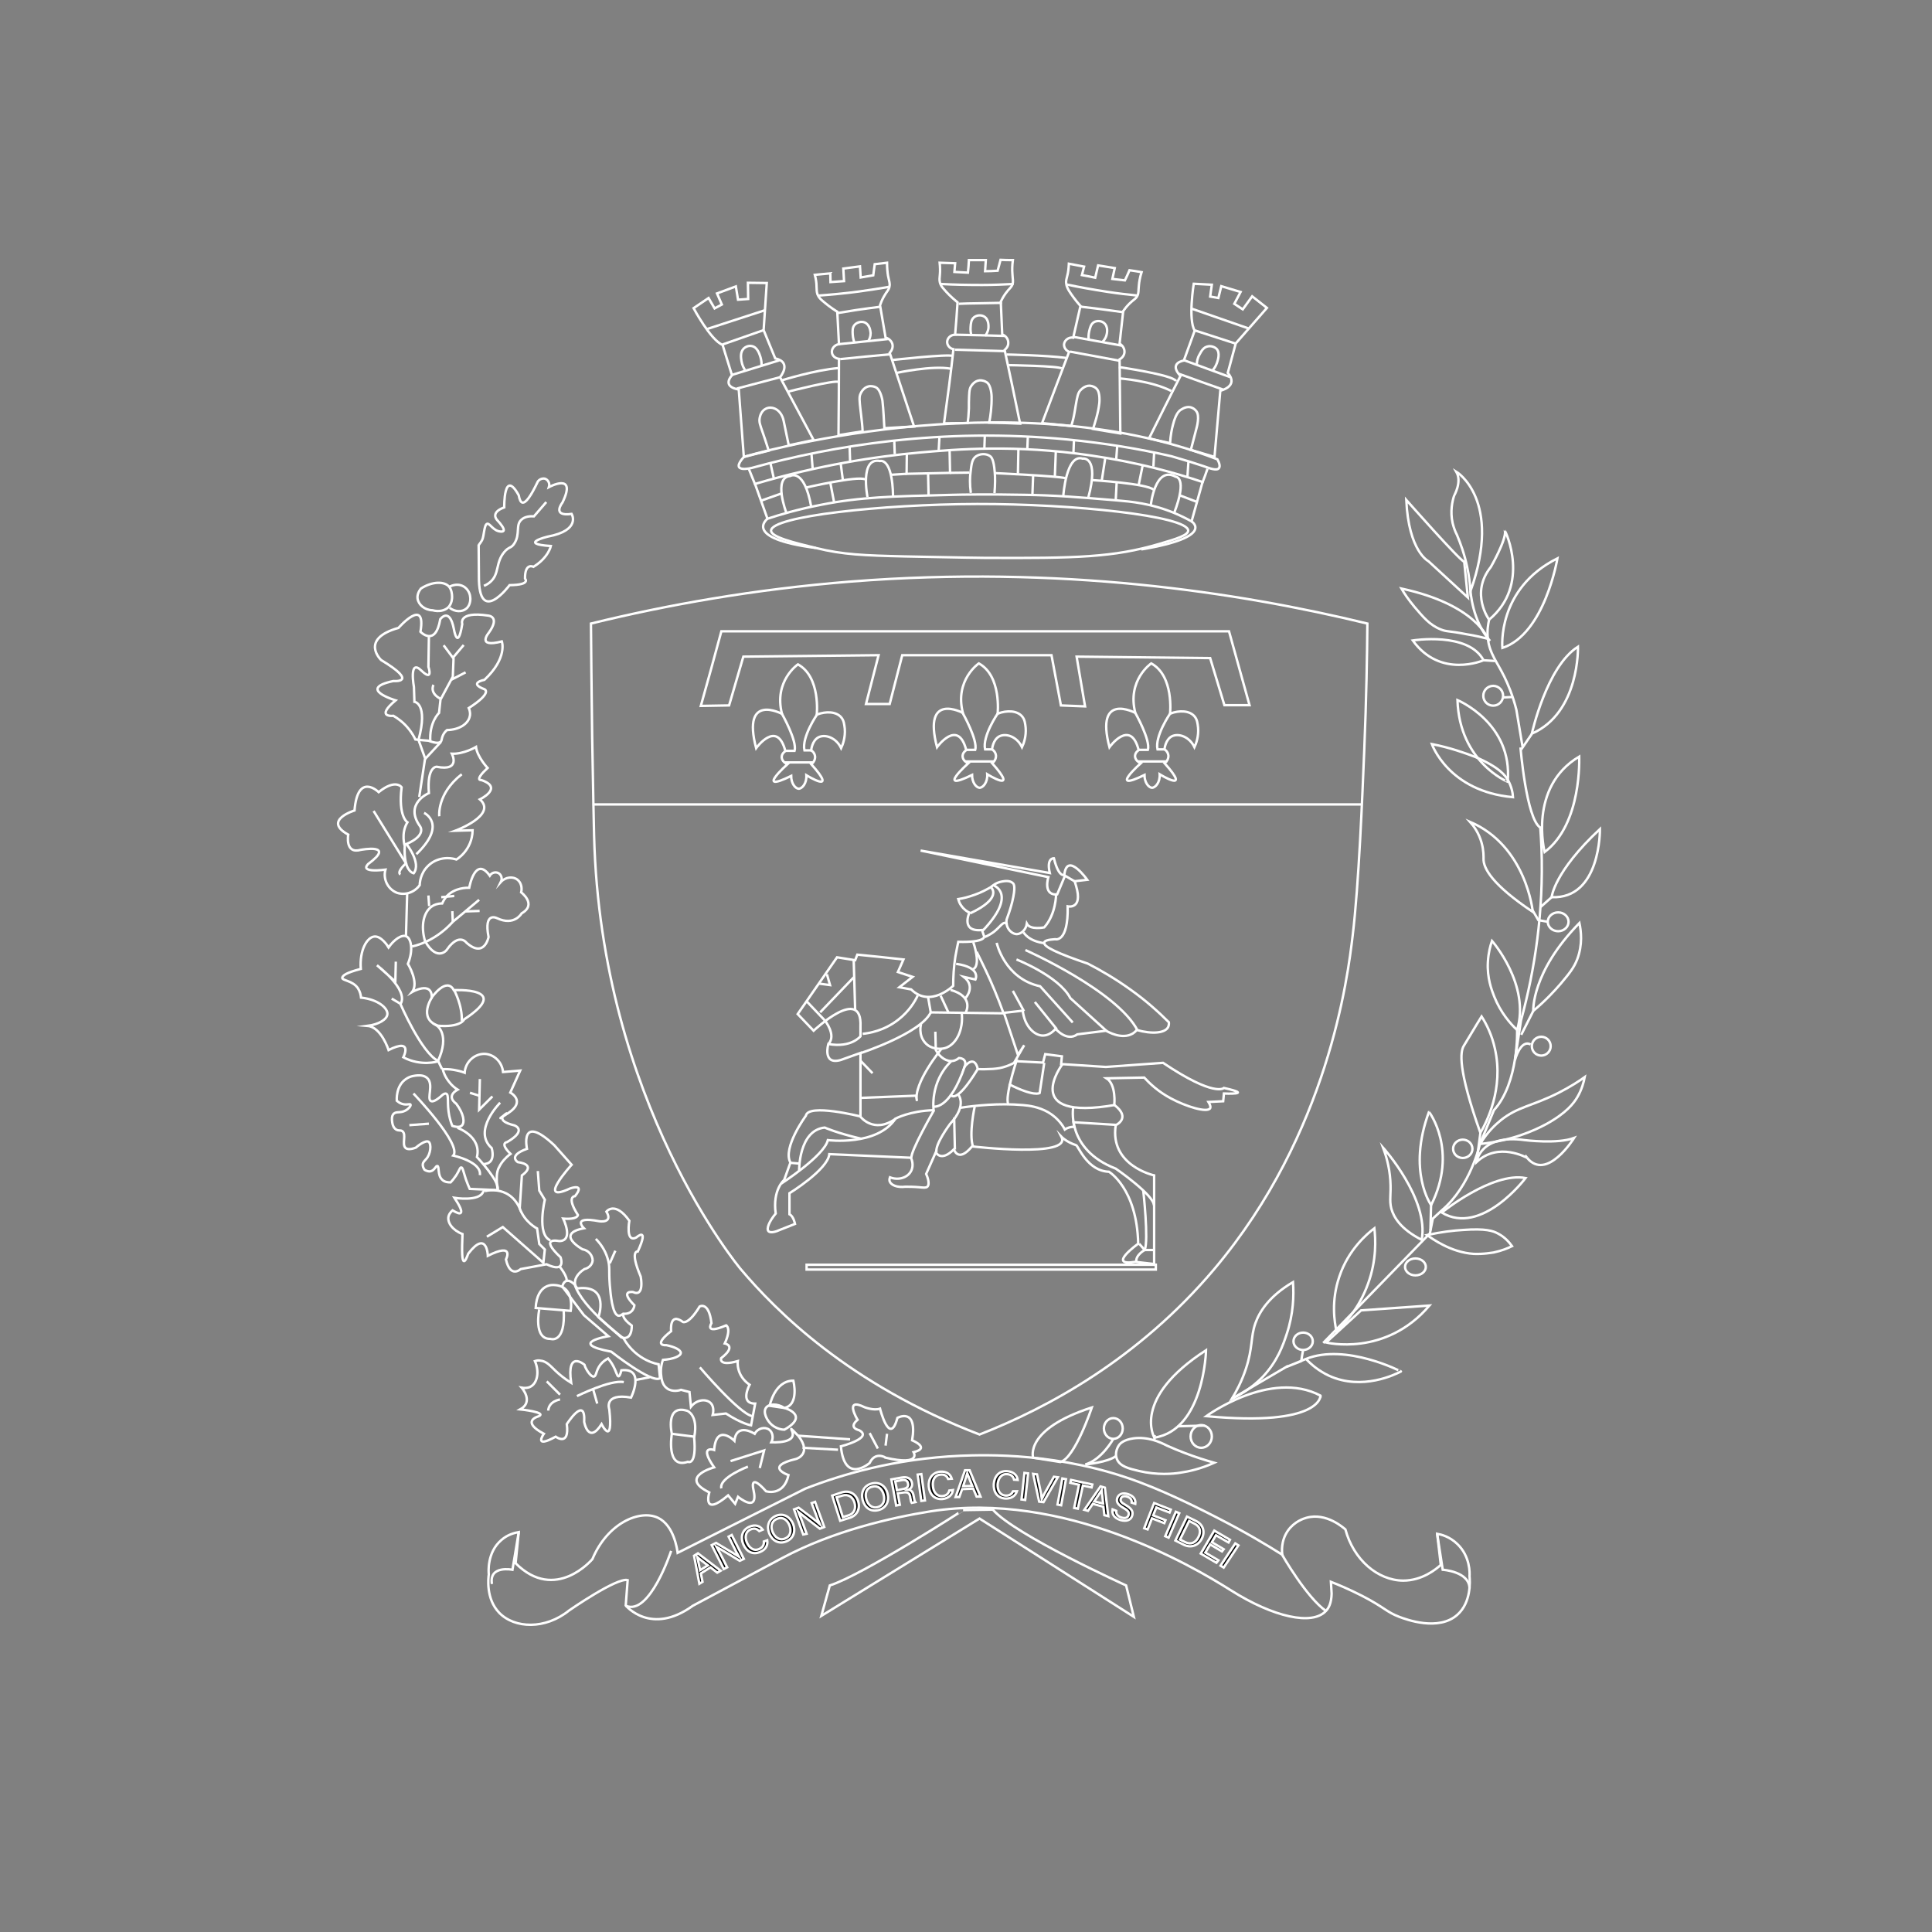 <?xml version="1.0" encoding="utf-8"?>
<!-- Generator: Adobe Illustrator 27.0.1, SVG Export Plug-In . SVG Version: 6.00 Build 0)  -->
<svg version="1.1" id="Layer_1" xmlns="http://www.w3.org/2000/svg" xmlns:xlink="http://www.w3.org/1999/xlink" x="0px" y="0px"
	 viewBox="0 0 800 800" style="enable-background:new 0 0 800 800;" xml:space="preserve">
<rect x="0" y="0" width="800" height="800" fill="#808080" stroke="none"/>
<style type="text/css">
	.st0{fill:none;stroke:#FFFFFF;stroke-miterlimit:10;}
	.st1{fill:none;}
	.st2{stroke:#FFFFFF;stroke-miterlimit:10;}
</style>
<g>
	<path class="st0" d="M603,195.3c0,0,19.4,11.6,5.9,49.5c-0.2-3-0.6-6.4-1.4-10.1c-1.1-5.2-2.7-9.6-4.2-13.2
		c-0.7-1.3-1.3-2.9-1.8-4.9c-1.1-4.9-0.1-9.1,0.6-11.3C602.1,205.2,605.5,199.6,603,195.3z"/>
	<path class="st0" d="M582.3,207c0,0,22.4,25.4,24,25.6l1.5,14.8l-16.3-15C591.4,232.3,583.3,228.4,582.3,207z"/>
	<path class="st0" d="M616.6,256.6c0,0-8-10.9,0.7-21.8c0,0,6.4-11.1,5.9-14.9C623.3,219.9,634,242.1,616.6,256.6z"/>
	<path class="st0" d="M622.1,268.3c0,0-2.4-24.5,22.8-37.1C644.9,231.2,639.7,262.5,622.1,268.3z"/>
	<path class="st0" d="M616.1,264.5c0,0-4.8-14.1-35.8-20.8c1.1,1.9,2.9,4.6,5.4,7.6c3.6,4.2,6.3,7.5,10.8,9.3
		c2.7,1.1,3.1,0.5,10.6,2C611,263.2,614.1,264,616.1,264.5z"/>
	<path class="st0" d="M585,265.2c0,0,23-3.7,29.3,8.2C614.3,273.4,596.5,281.2,585,265.2z"/>
	<path class="st0" d="M634.3,303.8c0,0,6.1-27.8,19.1-36C653.4,267.8,654.2,295.1,634.3,303.8z"/>
	<path class="st0" d="M603.5,289.9c0,0,23,9.5,20.8,33.8C624.3,323.8,604.3,315.5,603.5,289.9z"/>
	<path class="st0" d="M592.9,308.1c0,0,6.8,19.6,33.6,22c-0.1-1.8-0.6-4.4-2.1-7.1c-1-1.7-3.3-5.2-13.6-9.6
		C606.6,311.8,600.5,309.6,592.9,308.1z"/>
	<circle class="st0" cx="618.3" cy="288.1" r="4.1"/>
	<path class="st0" d="M639.6,352.8c0,0-6.9-26.9,14.3-39.5C653.9,313.4,655.2,341.1,639.6,352.8z"/>
	<path class="st0" d="M642.5,371.5c0,0,0.9-10.4,20-28.2C662.5,343.3,662.9,372.4,642.5,371.5z"/>
	<path class="st0" d="M634.7,377.6c0,0-2.6-27.3-26-37.3c1.6,1.8,3.7,4.7,4.8,8.7c0.9,3.2,0.8,5.8,0.8,6.6
		C614.2,359.6,618,366.4,634.7,377.6z"/>
	<ellipse class="st0" cx="645.2" cy="381.7" rx="4.3" ry="3.9"/>
	<path class="st0" d="M617.8,389.6c0,0,16,18.2,10.4,36.9c-2.7-2.5-6.8-7.1-9.5-13.9c-1-2.6-3-7.6-2.6-14.3
		C616.3,394.6,617.1,391.6,617.8,389.6z"/>
	<path class="st0" d="M613.5,420.9c2.1,3.3,4.3,7.8,5.5,13.3c3.8,16.6-3.5,30.6-6,34.9c-9.5-26.7-8.3-33.7-6.9-36
		c0.1-0.2,1.2-2,2.6-4.3C610.7,425.4,612.4,422.7,613.5,420.9z"/>
	<path class="st0" d="M612.9,473.7c3-5,6.3-8,8.5-9.8c7.1-5.7,12.9-5.8,24-11.4c4.9-2.5,8.7-5,10.8-6.5c-0.4,2.1-1.2,5.1-3,8.2
		c-1.5,2.6-4.6,6.7-13,11.3C635.2,468.2,626,472.3,612.9,473.7z"/>
	<path class="st0" d="M634.9,418.6c0,0-0.9-16,19.1-36.4c0.7,3.3,1.4,8.9-0.9,15c-1.4,3.6-3.3,5.9-6.9,10.2
		C643.6,410.4,639.9,414.4,634.9,418.6z"/>
	<circle class="st0" cx="638.2" cy="433.2" r="3.9"/>
	<path class="st0" d="M611.4,481.2c0,0,1.3-11.7,20-9.1c0,0,13.5,1.7,20.4-0.9c0,0-11.3,18.2-19.5,8.2
		C632.3,479.5,620.5,472.6,611.4,481.2z"/>
	<ellipse class="st0" cx="605.7" cy="475.7" rx="4" ry="3.8"/>
	<path class="st0" d="M592.6,499c0,0-10-13.9-0.9-38.6C591.8,460.4,603.9,476.5,592.6,499z"/>
	<path class="st0" d="M597,502.1c0,0,20.8-16.9,34.7-14.3C631.7,487.8,613.5,512,597,502.1z"/>
	<path class="st0" d="M572.7,475.2c0,0,19.1,21.3,16,38.2c-8.8-4.5-11.6-9.4-12.6-13c-0.9-3.6,0-5.8-0.4-11.7
		C575.3,482.8,573.8,478.2,572.7,475.2z"/>
	<ellipse class="st0" cx="586.1" cy="524.6" rx="4.3" ry="3.5"/>
	<path class="st0" d="M590.9,511.4c6-1.3,11.1-1.9,14.9-2.1c9.5-0.7,12.5,0.4,14.5,1.5c2.9,1.5,4.7,3.7,5.8,5.2
		c-1.8,0.9-4.3,1.9-7.5,2.6c-0.2,0-4.2,0.8-8.4,0.6C600.8,518.6,593,512.9,590.9,511.4z"/>
	<path class="st0" d="M553.4,551.2c-0.8-3.7-2.3-12.4,1.2-22.6c3.8-11.3,11.5-17.7,14.5-20c0.5,4.4,1,13-2.6,22.9
		C562.8,541.8,556.7,548.2,553.4,551.2z"/>
	<path class="st0" d="M549.1,555.9c0,0,24.6,6.1,42.8-15.3l-28.3,2L549.1,555.9z"/>
	<ellipse class="st0" cx="539.6" cy="555.4" rx="4" ry="3.6"/>
	<path class="st0" d="M510.1,579.2c1.7-2.8,4-7,5.8-12.4c2.9-8.8,1.9-13,3.9-18.8c1.7-4.8,5.6-11.2,15.6-17.1
		c0.4,5.5,0.2,13.1-2.6,21.5c-1.5,4.5-3.8,11.3-10,17.8C518.1,575,513.2,577.7,510.1,579.2z"/>
	<path class="st0" d="M499.5,586.4c0,0,26.5-19.5,47.3-8.5C546.8,577.8,547.4,590.9,499.5,586.4z"/>
	<ellipse class="st0" cx="461" cy="591.5" rx="3.9" ry="4.3"/>
	<path class="st0" d="M478,595.3c0,0-9.6-16.2,21.4-36.2C499.4,559.2,498.6,592.1,478,595.3z"/>
	<line class="st0" x1="478.1" y1="594.2" x2="478" y2="596.8"/>
	<line class="st0" x1="487.6" y1="590.6" x2="498.9" y2="590.3"/>
	<ellipse class="st0" cx="497.4" cy="594.8" rx="4.4" ry="4.7"/>
	<path class="st0" d="M463.5,598.2c0.3-0.4,1.7-2,5.8-2.6c5.9-0.8,11,1.5,13.9,3c2.4,1.1,4.9,2.1,7.5,3.1c4.2,1.6,8.3,2.9,12.1,4
		c-5.6,2.5-10.5,3.6-14,4.1c-3,0.5-9.5,1.1-17.2-0.7c-4.2-1-7.9-1.9-9.1-4.9C461.7,602.4,462.2,599.9,463.5,598.2z"/>
	<path class="st0" d="M427.8,603.6c0,0-3.9-11.7,24.3-20.8c0,0-6.9,20.8-13,22.6L427.8,603.6z"/>
	<path class="st0" d="M343.6,656.5l-3.5,12.6l65.5-40.3l63.9,40.7l-3.2-13c0,0-46.1-20.9-55.2-31.4l-12.3,0.2
		C398.9,625.3,356.9,652.3,343.6,656.5z"/>
	<path class="st0" d="M214.8,634.4c-1.7,0.3-4.6,1-7.2,3.3c-6,5.1-5.3,13.3-5.2,14.2c-0.2,1.4-1.3,10.1,4.3,15.9
		c6.4,6.6,19.1,7,28.9-0.9c0,0,20-13.9,24.3-12.6l-0.8,10.5c0,0,10.4,12.7,27.8,0.1c12.4-6.6,24.7-13.2,37.1-19.8
		c21-11.2,45.1-16.7,61.4-19.3c55.1-8.6,108.1,22.5,124.1,32.6c18,11.4,33.9,14.7,39.5,8.7c1.2-1.2,2.3-3.3,2.4-7.2l-0.3-4.9
		c3.1,1.2,7.6,3.1,12.9,5.8c9.3,4.8,10.1,6.7,15.4,8.7c2.9,1.1,16.3,6.1,24.1-0.9c5.7-5.1,5.2-13.7,5-16c0.1-1.1,0.3-8.2-5.1-13.3
		c-3.1-3-6.6-3.9-8.3-4.2c0.5,4.3,1,8.6,1.5,12.9c-2,1.8-7.7,6.5-15.6,6.5c-10.5-0.1-20.5-8.6-23.9-21.2c-0.5-0.4-7.8-7.2-16.2-4.8
		c-1.1,0.3-4.9,1.5-7.6,5.3c-3,4.3-2.5,9-2.3,10c-6.5-4.1-15.4-9.4-26.3-15c-4.3-2.2-19.1-9.9-32.7-15c-33.1-12.5-64.1-11.4-74.3-11
		c-27.3,1.2-49.3,7.8-64.2,13.6c-17.6,8.9-35.3,17.7-52.9,26.6c-0.2-1.4-1.5-11.3-8.1-14.5c-7.6-3.6-21,2.2-27.2,17.1
		c0,0-15.3,18.2-31.8,1.7L214.8,634.4z"/>
	<path class="st0" d="M214.8,634.4l-2.6,15.6c0,0-9.8-2-8.5,5.9"/>
	<path class="st0" d="M277.9,642.2c0,0-8.9,27.1-18.8,22.7"/>
	<path class="st0" d="M530.9,643.8c0,0,10.1,17.7,18.2,23.3"/>
	<path class="st0" d="M595.1,635.1l2.3,14.9c0,0,11.1,0.7,11.1,7.8"/>
	<path class="st0" d="M244.7,258.2c31.4-7.7,67.5-14.2,107.7-17.4c86.3-6.8,159.9,4.3,213.8,17.4c-0.1,12.6-0.4,30.8-1.3,52.7
		c-0.8,18.8-2.2,55.1-4.8,76.6c-2,16.6-9.8,81.6-57.3,138c-31.4,37.2-69,57.5-97.2,68.5c-54-20.7-84.3-51.2-98.9-68.5
		c0,0-57.9-68.9-60.7-179.4c-0.1-2.4-0.4-19.6-0.8-41.2C244.9,284.9,244.8,268.7,244.7,258.2z"/>
	<line class="st0" x1="245.4" y1="333.1" x2="563.6" y2="333.1"/>
	<path class="st0" d="M290.2,292.3c3.9-0.1,7.8-0.1,11.7-0.2c2-6.7,3.9-13.5,5.9-20.2l56-0.6l-5.2,20.2h9.8l5.2-20.2h61.8
		c1.3,6.9,2.6,13.9,3.9,20.8c3.3,0.1,6.6,0.3,10,0.4c-1.2-6.9-2.3-13.7-3.5-20.6l55.3,0.6l5.9,19.5h10.4l-8.5-30.6H298.7
		C295.9,271.8,293.1,282,290.2,292.3z"/>
	<g>
		<path class="st0" d="M326.1,316.4c0,0-13.9,12.4,1.5,4.9c0,3.1,1.7,5.2,3.1,5.3c1.4,0,3.4-2.2,3.2-5.6c0,0,13.6,8.4,2-4.6
			c1.1-0.7,1.7-2,1.6-3.2c-0.2-1.6-1.4-2.4-1.6-2.5c0-0.3,0.4-4,3-5.4c2.8-1.4,7.3,0.1,9.4,4.5c0.7-1.5,1.8-4.5,1.5-8.1
			c-0.2-1.6-0.3-3.4-1.6-4.8c-2-2.2-6-2.5-10-1c0,0,1.7-15.6-7.8-20.8c0,0-10.1,6.9-6.6,20.5c0,0-16.8-9-10.7,14.2
			c0,0,8.7-12.1,12.1,1.2c-0.1,0.1-1.4,0.9-1.5,2.3C323.6,314.6,324.6,315.9,326.1,316.4z"/>
		<path class="st0" d="M323.8,295.6c0,0,6.4,11.3,5.2,15.3h-3.8"/>
		<path class="st0" d="M338.3,295.9c0,0-6.4,9.3-5.2,14.8h2.9"/>
		<line class="st0" x1="324.9" y1="315.7" x2="337" y2="315.7"/>
	</g>
	<path class="st0" d="M211,242.3c0,0-12.9,17.4-12.7-3.8l-0.1-12.7c0.2-0.3,0.4-0.7,0.7-1c0,0,0.4-0.6,0.7-1.1
		c0.9-1.7,0.8-6.4,2.1-6.8c1.1-0.4,2.5,3,5.6,3.2c0.9,0.1,1.1-0.2,1.2-0.3c0.5-0.8-1.1-2.8-2.6-4.4c0,0-3.2-3.1,2.9-5.3
		c0,0-0.3-16.4,6-5c0.3,1.8,0.8,2.8,1.5,3c1.4,0.3,3.5-2.6,6.4-8.7c0.7-1,1.9-1.4,2.9-1.2c1.3,0.4,2.2,1.9,1.7,3.5
		c0,0,11.8-6.4,5.6,6.4c0,0-4.7,5.9,3.8,4.7c0,0,4.1,6.8-9.9,9.4c0,0-12.5,3,1.3,3.9c0,0-1,4.8-7.2,8.6c0,0-3.6-1.9-3.5,4.9
		C217.3,239.5,220.2,242.2,211,242.3z"/>
	<path class="st0" d="M179.1,252.7c-3.3-0.1-5.8-2.3-6.2-4.8c-0.3-2.1,1.1-3.8,1.4-4.2c4.8-3.1,9.9-3,11.7-0.7
		c0.9,1.1,1.2,2.8,1.2,4.2c0,0.6-0.1,2.6-1.4,4.1C184.3,252.9,181.7,253.4,179.1,252.7z"/>
	<path class="st0" d="M186.1,243c0.1-0.1,2.8-1.7,5.6-0.3c2.6,1.3,3,4.1,3,4.5c0.1,0.4,0.3,3.2-1.6,4.8c-1.8,1.5-4.7,1.4-6.9-0.3"/>
	<path class="st0" d="M200.4,242.6c0.6-0.3,1.6-0.7,2.6-1.6c3.9-3.4,2.1-8,5.8-12.4c2-2.4,2.8-1.4,4.2-3.6c2.5-3.9,0.4-7.6,2.9-9.8
		c1.5-1.4,3.7-1.5,5.2-1.4c1.7-2,3.4-3.9,5.1-5.9"/>
	<path class="st0" d="M172,306.2c-0.6-1.3-1.5-2.8-2.7-4.3c-2.2-2.8-4.7-4.5-6.4-5.5c0,0-7.8,0.9,0.9-6.4c0,0-16.2-4.8-0.9-8
		c0,0,11,1-5.1-8.7c0,0-9.1-8.7,7.2-13.3c0,0,11.6-13.2,9.1,1.6c0,0,6.2,6.5,8.2-5.2c0,0,3.8-5.2,5.6,3.9c0,0,1.6,9.8,3.5-1.9
		c0,0-1.9-5.4,10.7-3.5c0,0,5.2,0.3,0.3,7.1c0,0-5.4,6.4,5.4,3.6c0,0,2.5,6.8-7.2,15.9c0,0-6.9,1.3,0,3.9c0,0,3.6,1.3-6.5,7.8
		c0.7,1.6,0.6,2.8,0.4,3.5c-0.7,3.1-4.4,5.5-9.4,5.6c-0.5,0.4-1.2,1.1-1.7,2.2c-0.6,1.3-0.4,2.1-0.9,2.6c-0.5,0.5-1.7,0.9-5.1-0.4
		C175.6,306.6,173.8,306.4,172,306.2z"/>
	<path class="st0" d="M183.7,267.2l4.1,5.5l-0.3,7.5l-5.1,9.5l-0.6,5.5c0,0-4.2,3.9-3.6,12"/>
	<line class="st0" x1="187" y1="281.4" x2="192.8" y2="278.4"/>
	<line class="st0" x1="192" y1="267.1" x2="187.5" y2="272.4"/>
	<path class="st0" d="M179.5,283.6c0,0-1.9,3.3,3,5.8"/>
	<path class="st0" d="M173.8,366.5c0-1,0.3-4.9,3.4-7.9c3-3,7.5-4,11.8-2.7c0,0,6.5-3.7,6.7-12.1l-7.2,0.2c0,0,17.6-6.5,10.2-13
		c0,0,10-4.8,0.6-8c0,0-3.2,0.4,2.6-5c0,0-4.3-4.6-4.8-8.7c0,0-5,3-10,2.8c0,0,3.9,7.4-6.3,5.4c0,0-4.1-0.2-3.2,10.9
		c0,0-10.4,4.3-3.7,13.7c0,0,3,3.7-5.6,7.4c0,0,6.3,7.8,3,12.1c0,0-4.3-0.6-3.7-11.3c0,0-1.7-5.2,1.1-9.8c0,0-3.9-2.4-2.4-14.5
		c0,0-2.4-3.7-9.5,2c0,0-8.7-8.5-10,7.6c0,0-13.4,4.1-2.6,10c0,0-1.5,8.2,5.2,6.3c0,0,14.8-2.8,3,5.9c-0.6,0.7-0.9,1.2-0.7,1.6
		c0.4,1,3,1.3,7.9,0.7c-1.1,4,1.1,8.2,4.8,9.6C167.7,370.8,171.6,369.6,173.8,366.5z"/>
	<path class="st0" d="M181.9,338c0,0-1.1-9.3,9.3-17.4"/>
	<path class="st0" d="M154.7,335.8l13.4,21.7c0,0-4,3.5-2.3,4.6"/>
	<path class="st0" d="M175.6,336.6c0,0,9.8,4.6-3.2,17.1"/>
	<path class="st0" d="M176,389.7c-1.9-6.4-0.6-12.2,3-14.5c0.8-0.5,2.1-1.1,4.1-1.1c0.4-0.9,1-2,1.9-3c3.4-3.6,8.3-3.5,9.3-3.5
		c0,0,2.4-13.5,8.5-5c0.7-1.2,2.3-1.7,3.5-1.1c1.3,0.6,1.8,2.3,1.1,3.7c1.9-2.1,5.1-2.4,6.9-0.9c1.4,1.1,2,3.2,1.5,5.2
		c0,0,6.7,5,0.2,8.7c0,0-3,5.4-10.2,2c0,0-5.6-3-3.5,7.8c0,0-1.7,8.9-9.1,2.4c0,0-3-4.3-8,2.6C185.4,393,181.2,398.8,176,389.7z"/>
	<path class="st0" d="M170.6,391.9c0,0,9.1-1.5,16.9-10.2l10.9-9.1"/>
	<line class="st0" x1="182.7" y1="371.5" x2="188.1" y2="371"/>
	<line class="st0" x1="177.7" y1="375.2" x2="177.4" y2="370.8"/>
	<path class="st0" d="M149.4,401.2c-0.6-7.8,2.6-13.1,5.6-13.4c2.8-0.3,5.5,3.8,5.9,4.5c2.4-3.4,5.5-5.4,7.3-4.6
		c2,0.8,3.1,5.6,0.7,11.4c0,0,4.8,7.8,1.7,11.7c0,0,8.2-4.8,8.2,2.2c0,0,6.1-8.7,9.1-3c0,0,24.7-1.3,4.3,12.1c0,0-1.3,3.5-11.3,2.6
		c0,0,5.6,3.5,0.4,14.8c0,0-6.9,2.2-14.3-1.7c0,0,4.3-8.2-6.1-3c0,0-3-9.5-8.7-10c4.5-0.6,8-2.6,8.2-4.8c0.3-2.5-3.9-6.2-10.9-6.9
		c-0.1-1.1-0.4-2.5-1.3-3.9c-2.2-3.2-6.4-3.1-6.5-4.3C141.9,403.9,143.3,402.8,149.4,401.2z"/>
	<path class="st0" d="M194.5,492.3c-0.4-0.9-1-2.3-1.6-4c-1-3.1-1.3-4.9-1.9-4.9c-0.6,0-0.8,1.3-2.1,3.3c-0.9,1.3-1.7,2.3-2.3,2.9
		c-1.1,0-2.6-0.1-3.6-1.2c-1.9-1.9-1-5.4-1.9-5.6c-0.7-0.1-1.1,1.8-2.8,2.2c-0.9,0.2-1.8-0.2-2.5-0.6c-0.4-0.6-0.9-1.5-0.7-2.5
		c0.2-0.9,0.9-1.4,1.3-1.9c2-2.1,2.3-6.3,1.1-7.2c-1.3-0.9-4.9,2-5.3,2.4c-2.6,1-3.8,0.6-4.3,0.1c-1.6-1.5,0.5-5.6-1.3-6.9
		c-0.8-0.6-1.5,0-2.6-0.7c-1.3-0.8-1.6-2.6-1.7-3.9c-0.1-1.5,0.3-2.2,0.7-2.6c1.1-1.1,2.7-0.2,4.8-1.3c1.4-0.7,2.4-2,2.2-2.5
		c-0.2-0.5-1.6,0.3-3.5-0.3c-1-0.3-1.7-0.9-2.2-1.3c0-0.3-0.5-6.1,3.8-9c1.8-1.3,3.8-1.4,4.8-1.5c1.3-0.1,3,0.1,4.1,1.2
		c2.6,2.6-0.3,8.4,1.4,9.4c0.6,0.3,1.6,0.2,3.9-1.7c1.4-1.4,2.1-1.5,2.5-1.3c1.2,0.5,0.2,4,1.2,9c0.4,1.9,0.9,3.4,1.3,4.3
		c0.6,0.2,2.8,0.9,3.9-0.1c1.4-1.3,0.8-5-2.3-9.1c0,0-4.5-2.9,0.6-5.8c-1-0.6-2.4-1.7-3.6-3.3c-1.6-2-2.3-4-2.6-5.2
		c1.3,0,2.8,0,4.5,0.3c1.8,0.3,3.4,0.7,4.6,1.2c0.3-4.7,4.4-8.1,8.6-7.8c3.7,0.3,6.9,3.4,7.3,7.5c2.4-0.2,4.7-0.4,7.1-0.6l-4.1,9.1
		c0,0,6.6,3.5-0.7,8.4s-0.6,0.1-0.6,0.1s-6.1,2.9,3,5.1c0,0,5.6,1.9-3,6.9c0,0-3.3,0.3,1.4,4.9c-2.4,1.8-3.6,3.5-4.2,4.5
		c-0.5,0.9-0.8,1.5-0.9,1.7c-0.5,1.4-0.6,2.6-0.6,3.8c0,0.7,0,1.6,0.1,2.8c0.1,0.7,0.2,1.5,0.3,2.2
		C202.2,492.6,198.3,492.5,194.5,492.3z"/>
	<g>
		<path class="st0" d="M401,316c0,0-13.9,12.4,1.5,4.9c0,3.1,1.7,5.2,3.1,5.3c1.4,0,3.4-2.2,3.2-5.6c0,0,13.6,8.4,2-4.6
			c1.1-0.7,1.7-2,1.6-3.2c-0.2-1.6-1.4-2.4-1.6-2.5c0-0.3,0.4-4,3-5.4c2.8-1.4,7.3,0.1,9.4,4.5c0.7-1.5,1.8-4.5,1.5-8.1
			c-0.2-1.6-0.3-3.4-1.6-4.8c-2-2.2-6-2.5-10-1c0,0,1.7-15.6-7.8-20.8c0,0-10.1,6.9-6.6,20.5c0,0-16.8-9-10.7,14.2
			c0,0,8.7-12.1,12.1,1.2c-0.1,0.1-1.4,0.9-1.5,2.3C398.5,314.2,399.4,315.5,401,316z"/>
		<path class="st0" d="M398.6,295.2c0,0,6.4,11.3,5.2,15.3h-3.8"/>
		<path class="st0" d="M413.1,295.5c0,0-6.4,9.3-5.2,14.8h2.9"/>
		<line class="st0" x1="399.7" y1="315.3" x2="411.8" y2="315.3"/>
	</g>
	<g>
		<path class="st0" d="M472.4,316c0,0-13.9,12.4,1.5,4.9c0,3.1,1.7,5.2,3.1,5.3c1.4,0,3.4-2.2,3.2-5.6c0,0,13.6,8.4,2-4.6
			c1.1-0.7,1.7-2,1.6-3.2c-0.2-1.6-1.4-2.4-1.6-2.5c0-0.3,0.4-4,3-5.4c2.8-1.4,7.3,0.1,9.4,4.5c0.7-1.5,1.8-4.5,1.5-8.1
			c-0.2-1.6-0.3-3.4-1.6-4.8c-2-2.2-6-2.5-10-1c0,0,1.7-15.6-7.8-20.8c0,0-10.1,6.9-6.6,20.5c0,0-16.8-9-10.7,14.2
			c0,0,8.7-12.1,12.1,1.2c-0.1,0.1-1.4,0.9-1.5,2.3C469.9,314.2,470.9,315.5,472.4,316z"/>
		<path class="st0" d="M470.1,295.2c0,0,6.4,11.3,5.2,15.3h-3.8"/>
		<path class="st0" d="M484.5,295.5c0,0-6.4,9.3-5.2,14.8h2.9"/>
		<line class="st0" x1="471.2" y1="315.3" x2="483.3" y2="315.3"/>
	</g>
	<path class="st0" d="M330.3,419.9l6.6,6.9c0,0,20.2-19.1,19.4-1.7v4c0,0-3.8,4.9-13.3,3.2c0,0-2.6,8.9,5.2,6.6l8.1-2.9v26.3
		c0,0-21.7-5.5-22.6-0.3c0,0-9.8,13.3-6.4,19.4l-2.6,7.2c0,0-4.9,4-3.5,13.9c-2.8,3.4-3.9,6.3-3,7.3c0.9,1,3.6,0,4.4-0.4l6.6-2.6
		c0,0-0.6-3.2-2.3-4v-8.7c0,0,15.9-9.8,16.5-16.2l33.8,1.5c0.2,0.4,1.4,3.1,0,5.6c-1.4,2.6-5.1,3.9-8.7,2.5
		c-0.3,0.8-0.2,1.4-0.1,1.7c0.6,1.6,3.2,2.6,6.5,2.2c1.4,0,3.4,0,5.6,0.2c2,0.2,2.9,0.3,3.5-0.2c1.2-1.2-0.1-4.4-0.5-5.3l4-9
		c0,0,2,4.3,7.5-1.2c0,0,1.7,5.8,7.5-1.2c0,0,41.6,4.9,37-4c0,0,2.1,2.2,6.1,3.5c0.9,0.3,4.6,10.7,13.6,11c0,0,11.6,6.9,12.1,29.8
		c0,0-13.3,9.5-1.2,7.5l7.8,0.9v-36.7c0,0-18.5-4-15.9-20.8c0,0,6.6-2.9-0.6-8.4c0,0,0.9-8.4-3.2-11l15.6-0.3
		c2.3,2.5,5.9,5.9,11,8.6c6.3,3.4,15.1,6.1,16.3,4.1c0.2-0.4,0.2-1.1-0.7-2.6c2-0.1,4-0.2,6.1-0.3l0.3-3.2c0,0,13,0.6,0-2.3
		c0,0-3.8,4-25.2-10.4l-23.7,1.7l-18.5-1.2l0.3-3.2l-6.9-0.9l-0.9,3.5l-11.6-0.6l3.8-6.6l-2.6,4l-5.8-17.4c2.6-0.3,5.2-0.6,7.8-0.9
		c0.7,6.4,4.9,10.5,8.6,10.3c2.4-0.1,4.2-1.9,5-2.8c0,0,4.6,5.5,9,2.3l11.9-1.5c0.7,0.4,6.5,3.8,11,1.2c0.5-0.3,1.1-0.8,1.7-1.5
		c6.4,1.8,11.7,1.3,13-1.2c0.2-0.5,0.4-1.1,0.3-2c-4.2-4.2-9.5-9-16-13.6c-6.3-4.5-12.3-8-17.6-10.7c-12.4-4.2-18.4-7-18-8.7
		c0.1-0.8,1.6-1.2,4.5-1.4c0,0,5.5,1.7,5.2-13.6c0,0,6.4,1.5,3.5-8.4l-0.6-2l5.2-0.6c0,0-8.4-11.9-9.5-2c0,0-2.3,1.2-4.3-6.9
		c0,0-3.2-0.3-1.7,6.1l-53.5-9.3l52.9,11c0,0-2.3,7.2,3.2,7.2c0,0,0,8.1-4.9,13.6c0,0-5.8,1.2-7.2-1.5c-0.4,2.5-2.3,4.2-4.1,4.3
		c-2.3,0-4.8-2.6-4.3-6c0.6-1.6,1.5-4.1,2.3-7.2c1.6-6.5,0.7-7.6,0.3-7.9c-1.2-1.2-3.3-0.9-4.4-0.7c-2.5,0.4-4.1,1.8-4.8,2.4
		c-1.8,1-4,2.2-6.6,3.1c-2.5,0.9-4.8,1.5-6.8,1.8c0.2,0.7,0.5,1.8,1.3,2.8c1.1,1.6,2.6,2.5,3.3,2.8c0,0-3.8,8.1,5.2,7.2l0.9,2.6
		c0,0,0.9,2.6-10.7,2.3c-0.4,1.9-0.8,3.9-1.2,6.1c-0.7,4.4-0.9,8.5-0.9,12.1c0,0-9.5,9.3-17.4,1.5l-4.9-0.9l5.5-4.3l-6.1-2l2.3-5.2
		c-6.4-0.7-12.7-1.4-19.1-2c-0.3,0.8-0.6,1.5-0.9,2.3l-7.5-1.2L330.3,419.9z"/>
	<path class="st0" d="M357.2,428.1c2.6-0.3,8.8-1.2,14.8-5.9c4.5-3.5,6.9-7.6,8-10"/>
	<path class="st0" d="M356.3,436.1c0,0,25-8.2,29.1-16.9l-1.1-6.3"/>
	<line class="st0" x1="385.4" y1="419.2" x2="416.2" y2="419.6"/>
	<line class="st0" x1="353.5" y1="397.5" x2="354.1" y2="418.1"/>
	<line class="st0" x1="353.5" y1="404.7" x2="339.6" y2="419.2"/>
	<path class="st0" d="M334,414.6l7.6,8c0,0,4.8,6,1.5,9.6"/>
	<polyline class="st0" points="342.4,403.4 343.7,407.9 339.2,407.3 	"/>
	<line class="st0" x1="356.3" y1="439.2" x2="361.3" y2="444.4"/>
	<line class="st0" x1="392.7" y1="419.2" x2="389.5" y2="412.3"/>
	<path class="st0" d="M399.9,419.2c0,0,3.7-6.5-6.3-9.3"/>
	<path class="st0" d="M399.7,413.4c0,0,4.6-4.8-0.6-8.9l4.8,1.1c0,0,2.6-5-8-6.5"/>
	<path class="st0" d="M403,390.1c0,0,3.7,10.3-0.5,11.4"/>
	<path class="st0" d="M398.2,419.2c0.9,7.4-2.4,13.5-6.9,14.8c-2.2,0.6-5.9,0.4-8.2-2.2c-2.9-3.2-1.8-7.5-1.7-7.8"/>
	<path class="st0" d="M404.4,394.1c2.5,5,5.1,10.3,7.5,16.1c1.3,3.1,2.4,6,3.5,9"/>
	<path class="st0" d="M410.5,367.6c0,0,4.7,4.3-8.8,10.6"/>
	<path class="st0" d="M411.6,366.7c0,0,9.7,3.6-4.7,18.7"/>
	<path class="st0" d="M407.8,388c1.8-0.8,3-1.6,3.8-2.2c2.4-1.9,3.6-4,4.7-3.6c0.4,0.1,0.6,0.4,0.7,0.6"/>
	<path class="st0" d="M412.7,390.4c0,0,3.2,14.8,18,18l13.5,15"/>
	<line class="st0" x1="419.4" y1="410.3" x2="424" y2="418.7"/>
	<line class="st0" x1="428.5" y1="414.9" x2="437.6" y2="426.2"/>
	<path class="st0" d="M420.9,397.3c0,0,17.6,6.9,22.3,16l15.1,13.7"/>
	<path class="st0" d="M424.6,393.4c0,0,38.1,16.9,46.5,33.4"/>
	<path class="st0" d="M423.8,386c0,0,1.9,3.8,9,4.6"/>
	<path class="st0" d="M387.3,427.2c0.1,2.5,0.1,5.1,0.2,7.6c1.7,3.1,4.5,4.9,7.1,4.5c0.6-0.1,1.5-0.4,2.5-1.2c0,0,3.5,0,2.4,3.5
		c0,0,3.9-5.2,5.4,1.1c1,0,2.3,0.1,3.9,0c1.4,0,3.2-0.1,5-0.4c1.6-0.3,4.1-1,7-2.7c0,0-4.8,14.6-3.3,17.6"/>
	<path class="st0" d="M389.9,434.2c0,0-11.9,14.5-10.2,21.7l-0.4-2.2l-22.6,0.9"/>
	<path class="st0" d="M323.5,490.1c0,0,17.8-11.5,19.3-18c0,0,20.4,2.6,28-8.9c0,0,5.9-3.2,15.8-3.5c0,0-1.7-11.5,7.2-20.2"/>
	<path class="st0" d="M386.5,458.2c0,0,6.7,1.7,13-16.7"/>
	<path class="st0" d="M404.9,442.6c-9.5,15.6-11.3,10.6-11.3,10.6"/>
	<path class="st0" d="M386.7,459.8c0,0-9.8,17-9.3,19.7"/>
	<path class="st0" d="M396.6,453c0,0,4.3,4.3-3.2,12.4c0,0-6.4,8.5-5.6,11.7"/>
	<line class="st0" x1="395.1" y1="462.8" x2="395.4" y2="476"/>
	<path class="st0" d="M397.7,458.7c6-0.9,16-2,26-1.1c2.3,0.2,6.4,0.7,10.4,3c4.4,2.6,6.3,6.2,6.5,6.5c0,0,0.3,0.6,0.3,0.6l0,0
		c0.4-0.3,1-0.6,1.7-0.8c0.9-0.3,1.7-0.3,2.2-0.3c-0.1-0.6-0.2-1.2-0.3-1.9c6,0.4,11.9,0.7,17.9,1.1"/>
	<path class="st0" d="M432.4,440.1l-1.9,12.5c0,0-2.2,1.7-12.8-3.7"/>
	<path class="st0" d="M439.9,440.7c0,0-18,23.8,22,16.8"/>
	<path class="st0" d="M444.4,458.5c0,0-3.2,17.4,17.6,25.4c0,0,15.8,10.9,15.8,15.2"/>
	<path class="st0" d="M356.3,462.4c0,0,5.4,7.2,14.5,0.9"/>
	<path class="st0" d="M330.9,484.7c0,0-0.2-16.7,10.6-17.8c0,0,4.8,2.2,15,4.6"/>
	<path class="st0" d="M403.6,458.2c0,0-2.5,11.4-0.7,16.6"/>
	<line class="st0" x1="330.9" y1="481.8" x2="327.4" y2="481.5"/>
	<path class="st0" d="M473.4,493c0,0,2.3,20.5,0.6,24.6c0,0-3.8,2-3.5,4.9"/>
	<polyline class="st0" points="471.7,515 474,517.6 478.1,517.6 	"/>
	<polyline class="st0" points="437.6,370.7 441,362.6 445.4,365.2 	"/>
	<rect x="334" y="523.7" class="st0" width="144.6" height="2"/>
	<g>
		<path class="st0" d="M308,189.2l10.3-2.6c-1-3.2-1.8-5.6-2.4-7.3c-1.1-3.2-1.7-4.5-1.3-6.4c0.1-0.5,0.6-2.8,2.6-3.7
			c1.4-0.7,2.8-0.3,3.1-0.2c2.1,0.6,3.7,2.7,4.2,5.3c0.7,3.4,1.4,6.8,2.1,10.1l10.3-2.2l-13.9-26c0,0,5.2-6.2-2-7.8l-4.8-11.7
			l1.3-19.5l-7.8-0.1l0.1,6.7l-4.2,0.3l-0.9-5.5l-7.8,2.9l2,4.6l-3,1.6l-2.5-4.3l-6.2,4.2c0,0,7.1,13.3,12,15.2l3.9,12.6
			c0,0-4.6,4.6,2.8,5.9L308,189.2z"/>
		<path class="st0" d="M303.2,155.2c6.5-2,13-4,19.5-6"/>
		<line class="st0" x1="305.1" y1="160.9" x2="323" y2="156.2"/>
		<line class="st0" x1="292.9" y1="136.2" x2="316.6" y2="128.5"/>
		<line class="st0" x1="299.3" y1="142.6" x2="316.2" y2="136.7"/>
		<path class="st0" d="M308.5,153.2c-0.5-0.7-1.2-2-1.5-3.8c-0.2-1.4-0.5-3.4,0.8-4.9c0.8-0.9,2.2-1.5,3.5-1.2
			c2.3,0.4,3.2,3.3,3.6,4.6c0.4,1.4,0.5,2.6,0.4,3.4"/>
	</g>
	<g>
		<path class="st0" d="M347.2,180.2c3.3-0.5,6.6-1.1,10-1.6c-0.1-2.4-0.4-4.6-0.6-6.5c-0.1-1.1-0.2-1.5-0.3-2.5
			c-0.4-3.5-0.6-5.3,0-6.5c0.2-0.5,1.2-2.6,3.3-3.1c1.3-0.3,2.4,0.1,2.9,0.3c0,0,0.1,0.1,0.2,0.1c2,1,2.7,5.5,2.7,5.5
			c0.2,2,0.4,4.1,0.5,6.2c0.1,1.8,0.2,3.5,0.3,5.2c4.1-0.2,8.2-0.5,12.3-0.7c-3.4-10.2-6.7-20.3-10.1-30.5c0.1-0.1,1.4-1.4,1.2-3.2
			c-0.2-1.5-1.4-2.7-2.9-3.1c-0.8-4.5-1.5-8.9-2.3-13.4c0.3-0.9,0.8-2.2,1.6-3.6c1.2-2.2,2-2.6,2.3-4.1c0.3-1.4-0.1-2-0.6-4.6
			c-0.2-1.2-0.4-3.1-0.4-5.3c-1.7,0.2-3.4,0.4-5.1,0.6c-0.2,1.5-0.4,3.1-0.6,4.6c-1.7,0.3-3.5,0.6-5.2,0.9c-0.1-1.5-0.2-3.1-0.3-4.6
			c-2.3,0.3-4.6,0.6-6.9,0.9c0.1,1.7,0.2,3.5,0.3,5.2c-1.9,0.1-3.8,0.3-5.6,0.4c0-1.2-0.1-2.4-0.1-3.6c-2.1,0.2-4.2,0.4-6.4,0.6
			c0.5,1.9,0.7,3.5,0.7,4.6c0.1,1.5,0,2.3,0.4,3.5c0.5,1.2,1.2,1.9,2,2.6c1.3,1.1,3.3,2.8,6.2,4.6c0.2,4.5,0.5,9,0.7,13.4
			c-1.9,0.3-3.2,2-2.9,3.6c0.2,1.3,1.4,2.3,2.9,2.5C347.4,159.1,347.3,169.7,347.2,180.2z"/>
		<path class="st0" d="M347.5,142.5c6.7-0.7,13.4-1.4,20.1-2.1"/>
		<path class="st0" d="M347.9,148.7c6.9-0.7,13.9-1.4,20.8-2"/>
		<path class="st0" d="M338.8,122.4c5.4-0.4,11-0.9,16.9-1.7c4.5-0.6,8.8-1.3,12.9-2"/>
		<path class="st0" d="M347,129.6c2.4-0.4,4.9-0.8,7.4-1.2c3.5-0.5,6.9-1,10.3-1.4"/>
		<path class="st0" d="M353.8,141.8c-0.3-0.7-0.6-1.8-0.7-3.2c-0.1-1.6-0.2-3.1,0.9-4.2c1-1,2.7-1.4,4-0.9c2.2,0.9,2.4,3.6,2.5,4.4
			c0,0.1,0,0.1,0,0.1c0,1.4-0.5,2.5-0.9,3.1"/>
	</g>
	<g>
		<path class="st0" d="M390.9,175.3c3.2,0,6.5-0.1,9.8-0.1c0.2-1.4,0.4-3.5,0.5-6.1c0-1.1,0-1.3,0-2.5c0.1-3.5,0.1-5.3,0.8-6.5
			c0.3-0.5,1.5-2.4,3.6-2.6c1.3-0.1,2.4,0.4,2.8,0.7c0,0,0.1,0.1,0.2,0.1c1.9,1.3,2,5.8,2,5.8c0.1,4.3-0.5,8.6-1,10.9
			c4.3,0.1,8.5,0.2,12.8,0.4c-2.1-10.2-4.2-20.4-6.4-30.5c0.1-0.1,1.6-1.2,1.5-3c0-1.5-1-2.9-2.5-3.4c-0.2-4.5-0.4-9.1-0.6-13.6
			c0.4-0.8,1-2,2-3.4c1.5-2.1,2.3-2.3,2.8-3.7c0.5-1.4,0.1-2,0-4.7c-0.1-1.2-0.1-3.1,0.2-5.4c-1.7,0-3.4,0-5.1-0.1
			c-0.4,1.5-0.8,3-1.2,4.5c-1.8,0.1-3.5,0.2-5.2,0.2c0.1-1.5,0.2-3.1,0.3-4.6c-2.3,0-4.7,0-7,0c-0.1,1.7-0.2,3.5-0.4,5.2
			c-1.9-0.1-3.8-0.2-5.6-0.3c0.1-1.2,0.2-2.4,0.3-3.6c-2.1-0.1-4.3-0.1-6.4-0.2c0.2,2,0.2,3.6,0.1,4.7c-0.1,1.5-0.3,2.3,0,3.5
			c0.3,1.2,1,2,1.7,2.8c1.1,1.3,2.9,3.2,5.6,5.4c-0.3,4.5-0.6,9-1,13.4c-2,0-3.4,1.6-3.3,3.2c0.1,1.3,1.1,2.5,2.6,2.8
			C393.7,154.9,392.3,165.1,390.9,175.3z"/>
		<path class="st0" d="M395.8,138.6c6.7,0.1,13.5,0.3,20.2,0.5"/>
		<path class="st0" d="M395.4,144.8c7,0.2,13.9,0.4,20.9,0.6"/>
		<path class="st0" d="M389.7,117.6c5.4,0.3,11.1,0.4,17,0.4c4.5,0,8.9-0.2,13-0.4"/>
		<path class="st0" d="M397,125.8c2.5-0.1,5-0.2,7.5-0.2c3.5-0.1,7-0.1,10.4-0.2"/>
		<path class="st0" d="M402.2,138.7c-0.2-0.7-0.4-1.9-0.3-3.2c0.1-1.6,0.2-3.1,1.4-4.1c1.1-0.9,2.8-1.1,4.1-0.4
			c2.2,1.2,1.9,4.3,1.9,4.8c-0.2,1.7-1,2.8-1.4,3.3"/>
	</g>
	<g>
		<path class="st0" d="M431.5,175.2c4,0.4,8.1,0.8,12.1,1.2c0.4-1.3,1-3.4,1.4-5.9c0.2-1,0.2-1.3,0.4-2.4c0.6-3.5,0.9-5.2,1.8-6.3
			c0.4-0.4,1.8-2.1,4-2.1c1.3,0.1,2.3,0.7,2.7,1.1c0,0,0.1,0.1,0.2,0.2c1.6,1.6,1.1,6,1.1,6c-0.5,4.3-1.9,8.4-2.6,10.6
			c3.8,0.6,7.5,1.3,11.3,1.9c-0.1-10.2-0.2-20.5-0.3-30.7c0.2-0.1,1.7-0.9,2-2.7c0.2-1.5-0.6-3-2-3.8c0.5-4.5,1-9,1.5-13.5
			c0.5-0.7,1.3-1.8,2.5-3c1.8-1.8,2.6-1.9,3.3-3.2c0.7-1.3,0.4-2,0.7-4.6c0.1-1.2,0.4-3.1,1.1-5.3c-1.7-0.3-3.4-0.6-5-0.8
			c-0.6,1.4-1.2,2.8-1.9,4.2c-1.7-0.2-3.5-0.4-5.2-0.6c0.3-1.5,0.7-3,1-4.5c-2.3-0.4-4.6-0.7-6.9-1.1c-0.4,1.7-0.8,3.4-1.2,5.1
			c-1.9-0.4-3.7-0.8-5.5-1.1c0.3-1.2,0.6-2.3,0.9-3.5c-2.1-0.4-4.2-0.8-6.3-1.2c-0.1,2-0.3,3.6-0.6,4.7c-0.3,1.5-0.7,2.2-0.5,3.5
			c0.1,1.2,0.7,2.2,1.2,3.1c0.9,1.4,2.4,3.6,4.7,6.2c-1,4.4-2,8.8-3,13.1c-1.9-0.3-3.6,1.1-3.8,2.7c-0.1,1.3,0.7,2.6,2.1,3.2
			C439,155.3,435.3,165.2,431.5,175.2z"/>
		<path class="st0" d="M444.5,139.5c6.6,1.2,13.2,2.4,19.9,3.6"/>
		<path class="st0" d="M443.1,145.6c6.9,1.3,13.7,2.5,20.6,3.8"/>
		<path class="st0" d="M441.6,117.8c5.3,1.1,10.9,2.1,16.7,3c4.5,0.7,8.8,1.2,12.9,1.6"/>
		<path class="st0" d="M447.6,127c2.5,0.3,4.9,0.6,7.4,0.9c3.5,0.5,6.9,0.9,10.3,1.4"/>
		<path class="st0" d="M450.8,140.5c-0.1-0.8-0.1-1.9,0.2-3.3c0.4-1.6,0.7-3,2-3.8c1.2-0.7,3-0.6,4.1,0.3c2,1.6,1.2,4.6,1.1,5
			c-0.4,1.6-1.4,2.6-1.9,3.1"/>
	</g>
	<path class="st0" d="M475.8,181.5c2.9,0.7,5.8,1.4,8.7,2c0.2-3.2,0.7-5.8,1.2-7.6c1.1-4.3,2.3-5.4,2.8-5.9c0.3-0.2,2.3-1.8,4.3-1.4
		c1.5,0.3,2.4,1.4,2.6,1.7c1.5,1.9,0.1,6.8,0.1,6.8c-0.8,3-1.5,5.9-2.4,9.2c3.3,1,6.6,1.9,9.8,2.9c0.8-9.1,1.6-18.3,2.4-27.4
		c0,0,7.9-1.8,3.1-7.4l3.3-12.2l12.9-14.7l-6.1-4.8l-3.9,5.4l-3.5-2.3l2.6-4.9l-8-2.4l-1.2,4.9l-3.4-0.6c0.2-1.7,0.5-3.3,0.7-4.9
		c-2.5-0.1-5-0.3-7.5-0.4c0,0-2.4,14.9,0.4,19.4l-4.5,12.4c0,0-6.5,0.9-1.4,6.4C484.4,164.2,480.1,172.9,475.8,181.5z"/>
	<path class="st0" d="M490.1,149.1c6.4,2.3,12.7,4.7,19.1,7"/>
	<path class="st0" d="M488.2,154.8c6.1,2.2,12.1,4.4,18.2,6.5"/>
	<line class="st0" x1="493.4" y1="127.8" x2="517" y2="136"/>
	<line class="st0" x1="494.7" y1="136.8" x2="511.7" y2="142.3"/>
	<path class="st0" d="M495.6,150.7c0-0.9,0.2-2.4,1.1-3.9c0.7-1.3,1.6-3.1,3.6-3.4c1.2-0.2,2.6,0.2,3.5,1.1c1.5,1.7,0.5,4.6,0.1,5.8
		c-0.5,1.4-1.2,2.4-1.7,2.9"/>
	<path class="st0" d="M323.7,157.5c0,0,13.7-4.3,23.6-5.1"/>
	<path class="st0" d="M326.2,162.2c0,0,19.9-5.1,21-4"/>
	<path class="st0" d="M369.3,149.1c0,0,23-2.6,25.4-1.7"/>
	<path class="st0" d="M371.3,154.4c0,0,14.8-3.2,22.5-1.7"/>
	<path class="st0" d="M416.8,146.8c0,0,16.2,0.3,24.6,1.4"/>
	<path class="st0" d="M417.6,151.2c0,0,21.1,0.3,22,1.4"/>
	<path class="st0" d="M463.3,152c0,0,22.3,3.2,23.7,5.8"/>
	<path class="st0" d="M463.6,156.7c0,0,13,0.9,21.4,5.2"/>
	<path class="st0" d="M311.5,193.7c0,0-9.8,2.6-3.5-4.5c0,0,109-32.8,196.1,1c0.7,1.3,1.3,2.9,0.6,3.7c-0.9,1.1-3.6,0.1-6.4-0.9
		c-3.2-1.1-7.7-2.5-13.3-4.1c-13.1-3-27.4-5.4-42.8-6.9C389.7,176.9,344.6,184.6,311.5,193.7z"/>
	<path class="st0" d="M310,194l2.6,6.4c26.8-7.9,50.2-11.4,68-13c15.7-1.4,39.9-3.4,71.1,1.2c19.2,2.8,35,7.2,46.3,11
		c0.7-1.8,1.4-3.7,2-5.5"/>
	<path class="st0" d="M312.6,200.3l5.2,14.5c4.8-1.6,12.5-3.9,22.3-5.8c16.2-3.2,29.1-3.5,54.4-4.1c3.2-0.1,14.7-0.3,29.8,0
		c13,0.2,21.4,0.9,38.2,2.3c5.8,0.5,14,1.2,23.7,5.2c3.1,1.3,5.6,2.6,7.2,3.5c1.5-5.5,3.1-11,4.6-16.5"/>
	<path class="st0" d="M492,219.7c0,1.9-4.7,3.4-11.9,5.5c-19,5.6-34.3,6-72.6,5.8c0,0-9.6-0.1-33-0.6c-16.6-0.4-25.4-0.7-36.7-3.5
		c-9-2.2-18.6-4.5-18.5-7.2c0.1-5.9,45.7-10.9,85.3-11C444.7,208.6,491.8,213.7,492,219.7z"/>
	<path class="st0" d="M317.8,214.8c0,0-10.7,8.1,20,12.1"/>
	<path class="st0" d="M493.4,215.9c0,0,10.1,6.4-20.8,11.6"/>
	<line class="st0" x1="319" y1="191.7" x2="320.4" y2="198"/>
	<line class="st0" x1="336" y1="187.8" x2="336.5" y2="194"/>
	<line class="st0" x1="351.8" y1="184.7" x2="352" y2="190.9"/>
	<line class="st0" x1="370.3" y1="182.6" x2="370.5" y2="188"/>
	<line class="st0" x1="389" y1="181" x2="388.7" y2="186.4"/>
	<line class="st0" x1="407.8" y1="180.2" x2="407.6" y2="185.7"/>
	<line class="st0" x1="425.6" y1="181" x2="425.4" y2="185.7"/>
	<line class="st0" x1="444.7" y1="182.4" x2="444.5" y2="187.3"/>
	<line class="st0" x1="462.6" y1="184.9" x2="462.2" y2="190.2"/>
	<line class="st0" x1="477.9" y1="187.5" x2="477.6" y2="193.2"/>
	<line class="st0" x1="492.1" y1="191.2" x2="491.7" y2="197.3"/>
	<path class="st0" d="M325.6,212.3c0,0-5.6-14.6,1.6-15.2c0,0,5.8-3.5,8.7,12.7"/>
	<path class="st0" d="M359.2,205.8c0,0-3.3-16.6,5.2-14.9c0,0,5.1-1.7,5.4,14.6"/>
	<path class="st0" d="M402,204.1c-0.5-3.6-0.4-6.6-0.1-8.7c0.4-3.4,0.6-5.2,2.2-6.4c1.6-1.2,4.3-1.3,5.9-0.1
		c0.5,0.4,1.5,1.3,1.9,6.6c0.2,2.1,0.2,5.1-0.1,8.7"/>
	<path class="st0" d="M440.3,205.2c0,0,1.2-17.4,8-15.3c0,0,7.1-1.3,2.3,16.3"/>
	<path class="st0" d="M476.5,209.3c0,0,1.7-16.6,10.3-11.9c0,0,5.1,0.1-0.6,15"/>
	<line class="st0" x1="315.2" y1="207.3" x2="323.4" y2="204.4"/>
	<path class="st0" d="M333.7,201.9c0,0,21.6-5,24.5-3.4"/>
	<line class="st0" x1="349" y1="198.7" x2="348.1" y2="191.8"/>
	<line class="st0" x1="343.8" y1="199.8" x2="345.4" y2="208.1"/>
	<polyline class="st0" points="375.5,187.8 375.4,196.2 393.4,195.8 393.2,186.2 	"/>
	<line class="st0" x1="384.3" y1="196" x2="384.5" y2="205.2"/>
	<line class="st0" x1="375.4" y1="196.2" x2="368.9" y2="196.6"/>
	<line class="st0" x1="393.4" y1="195.8" x2="401.4" y2="195.7"/>
	<path class="st0" d="M411.8,195.9c0,0,26,1.2,29.4,2.1"/>
	<line class="st0" x1="427.8" y1="196.8" x2="427.5" y2="204.8"/>
	<line class="st0" x1="421.5" y1="196.1" x2="421.7" y2="185.8"/>
	<line class="st0" x1="436.8" y1="197.2" x2="437.2" y2="186.6"/>
	<path class="st0" d="M452.2,198.8c0,0,22.8,1.4,25.5,4"/>
	<line class="st0" x1="457.7" y1="189.4" x2="456.2" y2="199.1"/>
	<line class="st0" x1="473.2" y1="192.5" x2="471.5" y2="200.8"/>
	<line class="st0" x1="462.4" y1="199.6" x2="462" y2="207.1"/>
	<line class="st0" x1="488.5" y1="205.1" x2="495.8" y2="207.9"/>
	<g>
		<path class="st1" d="M531.1,682.6c1.9,34.8-66.5,73.4-127.8,73.7c-68,0.3-135.9-46.3-131.8-77.1c3-22.5,44.3-37.6,68.9-46.6
			c12.5-4.6,34.8-12.5,62.9-12.7C457.6,619.5,529.2,647.9,531.1,682.6z"/>
		<path class="st2" d="M290.2,651.5l0.7,3.5l-1.3,0.8l-2.2-11.6l1.6-1l9.4,7.2l-1.4,0.8l-2.8-2.2L290.2,651.5z M293.1,648.2
			c-2.5-1.9-3.8-2.9-4.4-3.5l0,0c0.2,1,0.6,2.9,1.2,5.5L293.1,648.2z"/>
		<path class="st2" d="M299.7,649.7l-5-9.9l1.8-0.9c2.6,1.6,8.3,4.9,9.4,5.6l0,0c-0.7-1.2-1.5-2.8-2.3-4.4l-1.9-3.8l1.3-0.7l5,9.9
			l-1.7,0.8c-2.4-1.5-8.4-5.1-9.6-5.8l0,0c0.6,1.1,1.5,2.8,2.4,4.5l2,4L299.7,649.7z"/>
		<path class="st2" d="M317.7,637.8c0.3,1.9-0.5,3.8-2.9,4.8c-3.2,1.4-5.7-0.2-7-3.1c-1.2-2.8-0.7-5.9,2.5-7.3
			c2.5-1.1,4.4-0.3,5.5,1.2l-1.4,0.6c-0.9-0.9-2-1.4-3.6-0.7c-2.3,1-2.4,3.5-1.5,5.5c0.9,2,2.7,3.7,5.1,2.6c1.6-0.7,2-1.9,1.9-3.1
			L317.7,637.8z"/>
		<path class="st2" d="M328.4,631c1.1,2.8,0.4,6-2.9,7.3c-3.1,1.2-5.8-0.4-7-3.4c-1.1-2.9-0.3-6,3-7.3
			C324.4,626.5,327.1,628,328.4,631z M319.9,634.3c0.9,2.2,2.8,3.7,5.1,2.8c2.5-1,2.7-3.3,1.9-5.5c-0.9-2.2-2.7-3.7-5.1-2.7
			C319.4,629.8,319,632.2,319.9,634.3z"/>
		<path class="st2" d="M332.6,635.4l-3.8-10.4l1.9-0.7c2.4,1.8,7.7,5.8,8.7,6.7l0,0c-0.6-1.3-1.2-2.9-1.8-4.6l-1.5-4l1.4-0.5
			l3.8,10.4l-1.8,0.7c-2.2-1.7-7.8-6-8.9-6.9l0,0c0.5,1.2,1.2,2.9,1.9,4.8l1.5,4.2L332.6,635.4z"/>
		<path class="st2" d="M344.6,619.3l3.9-1.3c3.1-1,5.8,0.4,6.8,3.5c1,3.1-0.3,6-3.5,7l-3.9,1.2L344.6,619.3z M349,628.2l2.3-0.7
			c2.6-0.8,3.2-3,2.5-5.4c-0.7-2.1-2.4-3.6-5.1-2.8l-2.3,0.7L349,628.2z"/>
		<path class="st2" d="M367.5,618.4c0.8,2.9-0.3,6-3.8,6.9c-3.3,0.8-5.7-1.1-6.5-4.2s0.5-6,3.8-6.8
			C364.1,613.5,366.7,615.2,367.5,618.4z M358.7,620.7c0.6,2.3,2.3,4,4.7,3.4c2.6-0.7,3.1-3,2.5-5.2c-0.6-2.3-2.3-4-4.7-3.3
			C358.7,616.1,358.1,618.4,358.7,620.7z"/>
		<path class="st2" d="M371.7,618.3l0.9,4.8l-1.5,0.3l-2-10.8l4.4-0.8c2.3-0.4,3.8,0.5,4.1,2.2c0.3,1.4-0.4,2.4-1.5,2.9
			c1,0.1,1.9,0.6,2.2,2.5l0.1,0.5c0.1,0.8,0.3,1.7,0.6,2.1l-1.5,0.3c-0.3-0.4-0.4-1.3-0.6-2.3l0-0.2c-0.3-1.5-0.9-2.1-2.9-1.8
			L371.7,618.3z M371.4,617.1l2.5-0.5c1.7-0.3,2.4-1.1,2.1-2.3c-0.2-1.2-1.1-1.7-2.7-1.4l-2.6,0.5L371.4,617.1z"/>
		<path class="st2" d="M381.5,610.4l1.5,10.9l-1.5,0.2l-1.5-10.9L381.5,610.4z"/>
		<path class="st2" d="M394.6,617c-0.3,1.9-1.7,3.4-4.3,3.7c-3.4,0.3-5.4-2-5.7-5.1c-0.3-3,1.2-5.8,4.7-6.2c2.7-0.2,4.3,1.1,4.8,2.9
			l-1.5,0.1c-0.5-1.2-1.4-2-3.2-1.8c-2.5,0.2-3.4,2.5-3.1,4.8c0.2,2.2,1.4,4.3,4,4.1c1.8-0.2,2.5-1.2,2.8-2.3L394.6,617z"/>
		<path class="st2" d="M398.4,616.6l-1.2,3.3l-1.5,0l3.9-11.1l1.9,0l4.5,10.9l-1.6,0l-1.4-3.3L398.4,616.6z M402.6,615.3
			c-1.2-2.9-1.8-4.4-2.1-5.2h0c-0.3,0.9-0.9,2.8-1.7,5.3L402.6,615.3z"/>
		<path class="st2" d="M421.1,617.5c-0.6,1.8-2.2,3.1-4.8,3c-3.4-0.2-5-2.8-4.8-6c0.2-3,2.1-5.6,5.6-5.3c2.7,0.2,4.1,1.8,4.3,3.6
			l-1.5-0.1c-0.3-1.2-1.1-2.2-2.9-2.3c-2.5-0.2-3.7,2-3.9,4.2c-0.1,2.2,0.7,4.5,3.3,4.7c1.8,0.1,2.6-0.8,3.1-1.8L421.1,617.5z"/>
		<path class="st2" d="M425.7,610.1l-1.2,11l-1.5-0.2l1.2-11L425.7,610.1z"/>
		<path class="st2" d="M430.3,621.8l-2.5-11.5l1.6,0.2l1.2,5.7c0.4,1.7,0.7,3.4,0.8,4.4h0c0.4-0.9,1.3-2.5,2.1-3.9l2.9-5.2l1.6,0.2
			l-5.9,10.3L430.3,621.8z"/>
		<path class="st2" d="M441.4,612.5l-2,10.8l-1.5-0.3l2-10.8L441.4,612.5z"/>
		<path class="st2" d="M446.8,614.8l-3.6-0.8l0.3-1.2l8.8,1.9l-0.3,1.2l-3.6-0.8l-2.1,9.6l-1.5-0.3L446.8,614.8z"/>
		<path class="st2" d="M452.5,622.7l-2,2.9l-1.5-0.4l6.7-9.7l1.8,0.5l1.4,11.8l-1.6-0.4l-0.4-3.5L452.5,622.7z M456.8,622.6
			c-0.3-3.1-0.5-4.7-0.6-5.6h0c-0.5,0.8-1.6,2.5-3.1,4.7L456.8,622.6z"/>
		<path class="st2" d="M462.2,625.6c-0.1,1.4,0.6,2.3,2.2,2.8c1.7,0.5,2.6,0,2.9-1c0.3-1.1,0-1.8-2.1-3c-2.4-1.4-3-2.5-2.6-4
			c0.5-1.6,2.1-2.5,4.5-1.7c2.6,0.8,3.2,2.6,3,4l-1.5-0.5c0.1-1-0.3-2-1.9-2.5c-1.3-0.4-2.3-0.1-2.6,0.9c-0.3,1,0.2,1.6,2,2.6
			c2.9,1.7,3.1,3,2.7,4.4c-0.5,1.7-2.2,2.6-4.9,1.8c-2.8-0.9-3.5-2.7-3.2-4.4L462.2,625.6z"/>
		<path class="st2" d="M477.9,622.4l6.9,2.7l-0.5,1.2l-5.5-2.1l-1.3,3.3l5.1,2l-0.5,1.2l-5.1-2l-1.8,4.6l-1.4-0.5L477.9,622.4z"/>
		<path class="st2" d="M488.3,626.6l-4.4,10.1l-1.4-0.6l4.4-10.1L488.3,626.6z"/>
		<path class="st2" d="M491.5,628l3.7,1.8c2.9,1.4,3.9,4.3,2.5,7.2c-1.4,2.9-4.4,4.1-7.4,2.7l-3.6-1.8L491.5,628z M488.6,637.5
			l2.2,1.1c2.4,1.2,4.4,0.1,5.5-2.2c1-2,0.8-4.3-1.7-5.5l-2.2-1.1L488.6,637.5z"/>
		<path class="st2" d="M506,642.4l-4.9-2.9l-2,3.4l5.4,3.2l-0.8,1l-6.5-3.8l5.6-9.5l6.5,3.8l-0.6,1.1l-5.2-3l-1.7,2.9l4.9,2.9
			L506,642.4z"/>
		<path class="st2" d="M512.8,639.9l-6.1,9.2l-1.3-0.8l6.1-9.2L512.8,639.9z"/>
	</g>
	<path class="st0" d="M182.6,307.2l-6.5,7l-2.8-7.8c4.1-15.2-1.7-15.8-1.7-15.8l-0.2-6.1c0,0-2.2-11.9,3-6.9c5.2,5,3-1.5,3-1.5
		l0.2-12.4"/>
	<line class="st0" x1="176" y1="314.2" x2="173.6" y2="330"/>
	<line class="st0" x1="187.5" y1="381.7" x2="187.3" y2="377.3"/>
	<line class="st0" x1="192.7" y1="377.4" x2="198.6" y2="377.2"/>
	<path class="st0" d="M188,409.9c0,0,3.5,6.3,3.2,12.8"/>
	<path class="st0" d="M163.9,398.2l-0.2,8.2l-0.6-0.5l-7-6.2c0,0,13.2,10,9.8,16l-3.7-2.2"/>
	<path class="st0" d="M165.8,415.7c0,0,8.7,20.2,15.6,23.6l1.6,3.3"/>
	<polyline class="st0" points="198.7,446.8 198.4,459.5 203.9,454 	"/>
	<line class="st0" x1="198.4" y1="453.7" x2="194.6" y2="452.5"/>
	<path class="st0" d="M171.2,452.8c0,0,20.2,21.1,16.5,25.7c0,0,11.9,2.6,11,8.1"/>
	<line class="st0" x1="177.6" y1="465.3" x2="169.5" y2="465.9"/>
	<path class="st0" d="M189.4,467c0,0,10.1,3.5,8.1,12.1c0,0,9.8,10.4,8.5,13.6"/>
	<path class="st0" d="M207.1,456.6c0,0-11.6,11.6-3.5,18.8c0,0,2,6.4-3.2,6.6"/>
	<path class="st0" d="M215.2,500.3l0.9-13.6c0,0,6.6-4.3-1.7-5.5c0,0-4.3-2.6,3.8-5.5c0,0-3.2-15,11.3-1.5l7.2,8.1
		c0,0-15,16.5-0.6,9.8c0,0,6.4-2.3,2,3.2c0,0-3.8,0,1.2,7.8c0,0,0,2-6.1,1.5c0,0,4.6,9.3-1.7,9.3c0,0-8.7-2,0.6,6.7
		c0,0,2.6,6.9-5.8,2.9l-10.7,2c0,0-4.3,4-6.1-4c0,0,3.8-7.2-7.5-1.5c0,0-0.3-11-8.1-0.9c-0.8,2.1-1.3,3.2-1.8,3.1
		c-0.8-0.1-0.9-3.8-0.6-11.2c-4.1-1.6-6.3-4.7-5.8-7.2c0.1-0.5,0.4-1.5,1.7-2.6c1.9,1.1,3,1.5,3.4,1c0.6-0.6-0.3-2.7-2.6-6.2
		c0,0,10.4,1.7,11.9-2.6C200.1,493.3,210.5,490.1,215.2,500.3z"/>
	<path class="st0" d="M222.7,484.9l0.6,8.1l2.3,3.8c0,0-3.5,14.5,2.3,16.8"/>
	<path class="st0" d="M201.6,512.1l6.6-4l16.8,14.8l0.6-5.5l-2.3-2.3l-0.9-6.4c0,0-5.2-2.6-7.2-8.4"/>
	<path class="st0" d="M231.6,524.3c0,0,3.8,4.6,2.9,6.4"/>
	<path class="st0" d="M241.2,517.3c0,0-11.6-6.4,0.6-8.7c0,0-5.5-5.2,6.4-2.9c0,0,5.8,0.9,2.9-4c0,0,3.5-4.6,9.5,3.8
		c0,0-1.7,9.3,2.9,6.9c0,0,5.5-4.9,0.6,5.8c0,0-3.5-0.6,1.2,10.4c0,0,1.7,8.7-3.2,6.4c0,0-5.8-0.9,0.6,5.5c0,0-0.3,3.8-4.6,3.5
		c0,0-0.9,1.7,3.5,4.9c0,0,0.3,6.4-4.3,4.9l-9.5-8.4c0,0,4.9-13.6-8.7-11.9c-0.6-0.6-0.8-1.1-0.9-1.5c-0.6-2.1,0.9-4.7,3.8-6.5
		c1.8-0.4,3.2-1.8,3.4-3.5C245.4,519.8,243.7,517.7,241.2,517.3z"/>
	<path class="st0" d="M246.7,513c1.7,1.7,3.8,4.4,4.9,8.1c1.1,3.5,0.4,4.8,0.9,11c0.3,3.5,1,12.3,3.6,12.7c0.7,0.1,1.4-0.4,1.9-0.8"
		/>
	<line class="st0" x1="252.5" y1="523.1" x2="254.8" y2="517.9"/>
	<path class="st0" d="M221.8,541.6l14.5,1.2c0,0,2-10.4-6.9-10.7C229.3,532.1,222.4,531.2,221.8,541.6z"/>
	<path class="st0" d="M223.3,542.2c0,0-2.6,12.4,4.6,12.2c0,0,6.4,2.3,5.5-12.2"/>
	<path class="st0" d="M221.5,563.6c1.9,4.4,1,8.8-1.5,10.4c-0.4,0.3-1.7,1-4,0.6c0,0,5.2,5.8-0.6,9c0,0,11.6,1.2,7.5,2.9
		c0,0-7.5,2,2.3,7.2c0,0-4.6,6.4,4.9,1.2c0,0,5.8,4.3,4.6-5.2c0,0,7.8-12.2,7.2-0.9c0,0,1.7,9.5,7.2,0.9c0,0,4.9,9.8,3.2-6.1
		c0,0-2.6-6.9,9-4.9c0,0,6.1-12.4-4-11.3c-0.5,2.1-0.9,2.5-1.2,2.5c-0.6,0-0.9-2-2.3-4.5c-0.7-1.3-1.5-2.3-2-2.9
		c-0.9,0.5-2.1,1.2-3.2,2.6c-1.9,2.5-1.6,4.7-2.7,4.9c-1.2,0.2-2.9-2.5-3.5-3.8c-0.1-0.3-0.3-0.7-0.4-1.1c0,0-7.5-6.4-5.5,7.5
		c-2.9-1.8-4.9-3.5-6.4-4.9c-2.2-2.1-3.8-4.1-6.4-4.3C222.9,563.2,222.1,563.4,221.5,563.6z"/>
	<path class="st0" d="M238.9,578.1c0,0,13.9-6.9,19.4-5.8"/>
	<line class="st0" x1="245.5" y1="574.9" x2="247.3" y2="581.2"/>
	<line class="st0" x1="226.4" y1="572" x2="231.9" y2="577.5"/>
	<path class="st0" d="M231.9,579.5c0,0-4.6,0.6-4.9,4.6"/>
	<path class="st0" d="M238,532c0,0-3.7-4.2-5.2,0.7l9,11.9l10.1,8.7c0,0-17.4,2.9,1.2,6.4c0,0,16.8,13.3,20.2,11l-0.6-5.8
		c0,0-9-1.2-14.5-10.7C258.2,554.1,241.4,542,238,532z"/>
	<line class="st0" x1="269" y1="570.3" x2="263.2" y2="571.4"/>
	<path class="st0" d="M282,575.5c-0.5,0.2-3.5,1.1-5.8-0.6c-2.1-1.5-2.3-4.1-2.5-6c-0.2-2.6,0.4-4.7,0.8-5.8
		c4.4-0.3,7.4-1.6,7.4-2.9c0-1.2-2.5-2.5-6-3.2c0,0-6.1,0.6,2-5.8c0,0-0.9-8.1,4.9-3.8c0,0,2.3,1.2,6.9-6.4c0,0,3.8-2.3,4.9,6.9
		c0,0-3.2,4.9,6.1,0.9c0,0,2.3,1.2-0.6,7.5c0,0,5.2,0.9-1.5,6.1c0,0-1.2,3.5,6.9,1.2c0,0-0.9,5.8,4.9,9.8c0,0-4.3,7.8,2.3,7.8
		l-1.7,9c0,0-3.8-0.6-10.4-4.9l-5.5,0.6c0.5-1.9,0.3-3.9-0.9-5c-1.8-1.7-5.6-1.5-8.1,1.6c-0.2-2-0.4-4-0.6-6.1L282,575.5z"/>
	<path class="st0" d="M289.8,566.2c0,0,16.2,19.1,21.7,20.2"/>
	<path class="st0" d="M278.2,593.7c0,0-2.9-12.4,6.4-9.5c0,0,4.6,1.7,2.9,10.7L278.2,593.7z"/>
	<path class="st0" d="M278.2,593.7c0,0-2.6,14.8,6.6,11.6c0,0,3.8,2,2.6-10.4"/>
	<path class="st0" d="M318.7,582.1c0,0,2-10.4,9.8-10.4c0,0,2.6,10.1-3.8,11.3L318.7,582.1z"/>
	<path class="st0" d="M324.8,583c0,0,10.7,2.9,0,9c-0.9,0-3.2-0.3-5.2-2c-2-1.7-3.8-5.2-2.4-7.1C318.4,581.3,321.7,581,324.8,583z"
		/>
	<path class="st0" d="M327.7,592c-0.6-1.2,1.9,1.7,2.9,2.6c5.8,7.5-0.9,9.5-0.9,9.5c-13.6,3.2-3.2,6.7-3.2,6.7c-2,9-9.3,6.7-9.3,6.7
		c-7.2-8.1-5.2-0.6-5.2-0.6c2.3,10.1-6.4,2.9-6.4,2.9l-1.2,2.9l-2.9-3.5c-11,9.3-7.8-1.2-7.8-1.2c-0.4-0.2-0.8-0.4-1.1-0.6
		c-11-6,3.1-9.8,3.1-9.8c-6.6-9.5,0-7.2,0-7.2c0.9-11.3,8.4-3.8,8.4-3.8c0.9-7.8,8.4-2.9,8.4-2.9c1.3-2.4,4.3-3,6-1.7
		c1.4,1,1.9,3.3,0.9,5.2C319.6,597.2,330.9,598,327.7,592z"/>
	<polyline class="st0" points="302.5,605 316.4,600.6 314.6,607.9 	"/>
	<path class="st0" d="M309.7,607.3c0,0-12.1,4.6-11,9"/>
	<line class="st0" x1="330.6" y1="594.5" x2="352" y2="596"/>
	<line class="st0" x1="332.3" y1="599.5" x2="347" y2="600.3"/>
	<path class="st0" d="M360.1,605.8c0,0-10.4,9-11.9-6.9c0,0,13.6-3.5,7.5-6.7c0,0-4.6-0.9-0.6-4.3c0,0-5.8-9.5,2.9-5.2
		c0,0,3.8,1.5,6.4,0.6c0,0,4,15.9,7.2,3.8c0,0,8.4-4.6,6.1,9.3c0,0,7.8,3.2,0.6,4.9c0,0,3.5,5.8-11.6,2.3
		C366.7,603.5,362.4,600.9,360.1,605.8z"/>
	<line class="st0" x1="360.1" y1="593.4" x2="363.5" y2="599.8"/>
	<line class="st0" x1="367.3" y1="593.7" x2="366.7" y2="598.6"/>
	<path class="st0" d="M608.9,244.7c0,0,0.7,12.4,8.1,20.7"/>
	<path class="st0" d="M616.6,256.6c-0.4,1.8-0.9,4.6-0.5,7.9c0.7,6.1,3.7,9.4,6.8,15.7c1.5,3.1,3.5,7.7,5,13.7
		c0.9,5.2,1.7,10.4,2.6,15.6c1.3-1.9,2.5-3.8,3.8-5.6"/>
	<line class="st0" x1="622.5" y1="288.8" x2="626.4" y2="288.6"/>
	<line class="st0" x1="614.3" y1="273.4" x2="619.1" y2="273.7"/>
	<path class="st0" d="M629.6,309.5c0,0,2.4,29.5,8.2,33.2c0.2,2.9,0.4,5.9,0.5,8.8c0.9,26-2.7,49.9-8.5,71.1l-2.5,16.4
		c0,0,2.3-8.8,6.5-6.5"/>
	<line class="st0" x1="642.5" y1="371.5" x2="637.9" y2="375.6"/>
	<polyline class="st0" points="634.6,376.9 637,381 640.9,381.7 	"/>
	<path class="st0" d="M628.2,426.4c0,0,0.8,21.8-9.6,33.3l-5.8,14c0,0-3.8,17.3-15.7,27.4l-3.8,3.5l-1.2,6.1l-44.2,45.4"/>
	<line class="st0" x1="634.9" y1="418.6" x2="629.9" y2="428.5"/>
	<line class="st0" x1="613" y1="469.1" x2="611.4" y2="481.2"/>
	<line class="st0" x1="592.6" y1="498" x2="592.3" y2="509.5"/>
	<path class="st0" d="M540.8,562.7c2.1,2.3,5.3,5,9.6,7c13.7,6.2,27.4-0.6,29.7-1.8C580.2,567.9,557.3,556.1,540.8,562.7
		c-16.5,6.7-2,0.9-2,0.9c0.2-1.5,0.5-3,0.8-4.6"/>
	<line class="st0" x1="533.3" y1="565.6" x2="510.1" y2="579.2"/>
	<path class="st0" d="M461,595.8c0,0-4.7,8.6-11.6,10.6c0,0,9.5-0.9,12.7-3.5"/>
	<path class="st0" d="M178.9,412.9c0,0-5.9,8.7,2.2,11.7"/>
	<line class="st0" x1="168.6" y1="370.1" x2="168.1" y2="387.7"/>
</g>
</svg>
